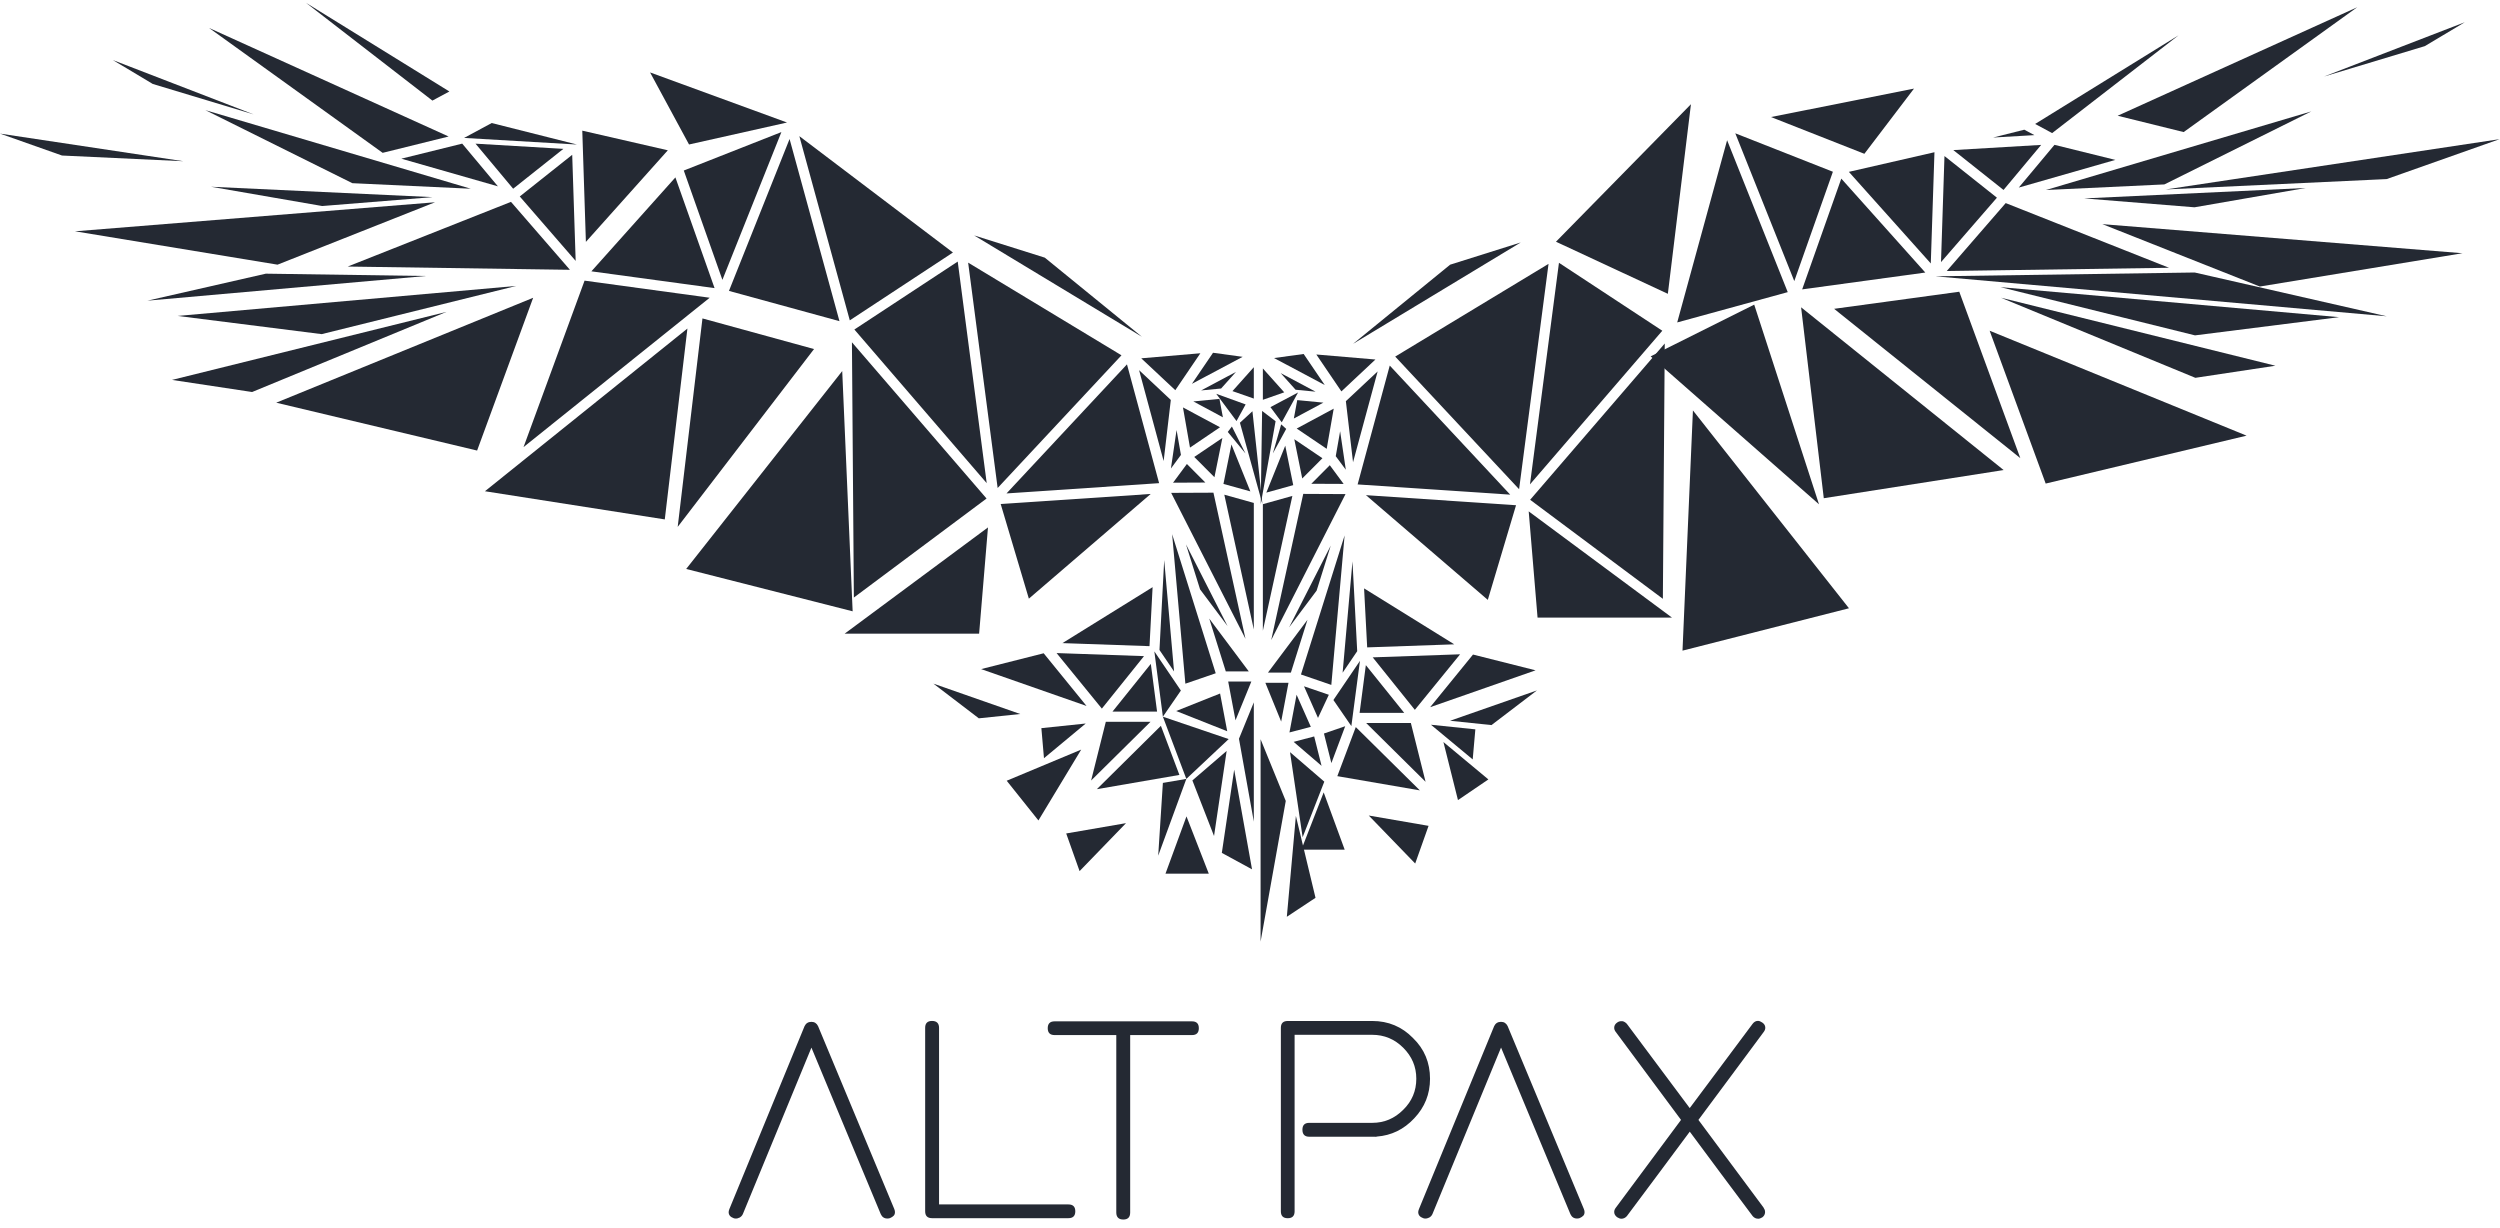 <?xml version="1.0" encoding="UTF-8"?> <svg xmlns="http://www.w3.org/2000/svg" width="171" height="84" viewBox="0 0 171 84" fill="none"> <path d="M80.084 27.357L77.913 25.318L79.593 31.535L80.084 27.357Z" fill="#242933"></path> <path d="M78.709 33.786L68.447 34.474L70.374 40.948L78.709 33.786Z" fill="#242933"></path> <path d="M68.844 33.751L79.283 33.048L77.085 24.922L68.844 33.751Z" fill="#242933"></path> <path d="M76.709 24.303L66.221 17.964L68.239 33.379L76.709 24.303Z" fill="#242933"></path> <path d="M58.439 22.539L67.491 33.048L65.508 17.891L58.439 22.539Z" fill="#242933"></path> <path d="M65.181 17.272L54.675 9.312L58.126 21.912L65.181 17.272Z" fill="#242933"></path> <path d="M49.861 19.898L57.42 21.968L54.007 9.507L49.861 19.898Z" fill="#242933"></path> <path d="M40.451 18.559L48.876 19.707L46.197 12.134L40.451 18.559Z" fill="#242933"></path> <path d="M53.447 9.034L46.771 11.664L49.412 19.143L53.447 9.034Z" fill="#242933"></path> <path d="M45.679 10.28L39.828 8.937L40.075 16.545L45.679 10.28Z" fill="#242933"></path> <path d="M53.833 8.38L44.465 4.954L47.13 9.883L53.833 8.38Z" fill="#242933"></path> <path d="M67.578 36.075L57.775 43.342H66.972L67.578 36.075Z" fill="#242933"></path> <path d="M46.935 38.917L58.321 41.814L57.608 25.381L46.935 38.917Z" fill="#242933"></path> <path d="M55.68 23.875L48.048 21.78L46.354 36.039L55.68 23.875Z" fill="#242933"></path> <path d="M47.019 22.473L33.17 33.601L45.471 35.528L47.019 22.473Z" fill="#242933"></path> <path d="M48.542 20.365L39.984 19.196L35.81 30.582L48.542 20.365Z" fill="#242933"></path> <path d="M36.468 20.368L18.893 27.544L32.634 30.818L36.468 20.368Z" fill="#242933"></path> <path d="M39.376 17.846L39.139 10.589L35.552 13.438L39.376 17.846Z" fill="#242933"></path> <path d="M30.543 21.331L11.765 25.986L17.244 26.814L30.543 21.331Z" fill="#242933"></path> <path d="M23.781 18.232L38.983 18.455L34.951 13.807L23.781 18.232Z" fill="#242933"></path> <path d="M29.757 13.835L5.128 15.821L18.983 18.103L29.757 13.835Z" fill="#242933"></path> <path d="M29.587 13.484L14.43 12.774L22.038 14.092L29.587 13.484Z" fill="#242933"></path> <path d="M29.127 18.879L18.183 18.719L10.081 20.566L29.127 18.879Z" fill="#242933"></path> <path d="M35.309 19.558L12.148 21.61L22.003 22.855L35.309 19.558Z" fill="#242933"></path> <path d="M38.534 10.182L32.526 9.827L35.1 12.909L38.534 10.182Z" fill="#242933"></path> <path d="M32.199 12.909L14.05 7.535L24.101 12.53L32.199 12.909Z" fill="#242933"></path> <path d="M27.451 10.854L34.057 12.746L31.615 9.824L27.451 10.854Z" fill="#242933"></path> <path d="M30.686 9.337L14.301 1.913L26.174 10.454L30.686 9.337Z" fill="#242933"></path> <path d="M17.352 7.827L7.719 4.108L10.45 5.743L17.352 7.827Z" fill="#242933"></path> <path d="M12.544 11.028L0 9.139L4.241 10.638L12.544 11.028Z" fill="#242933"></path> <path d="M33.632 8.415L39.463 9.886L31.743 9.434L33.632 8.415Z" fill="#242933"></path> <path d="M30.738 6.258L20.928 0.191L29.576 6.881L30.738 6.258Z" fill="#242933"></path> <path d="M78.108 23.036L66.632 16.103L71.463 17.623L78.108 23.036Z" fill="#242933"></path> <path d="M82.105 24.163L78.062 24.508L80.39 26.689L82.105 24.163Z" fill="#242933"></path> <path d="M84.996 24.407L82.971 24.129L81.527 26.254L84.996 24.407Z" fill="#242933"></path> <path d="M85.761 25.116L84.3 26.752L85.761 27.263V25.116Z" fill="#242933"></path> <path d="M86.349 34.474L85.667 28.129L84.811 28.915L86.349 34.474Z" fill="#242933"></path> <path d="M85.201 27.663L84.578 28.8L83.19 26.936L85.201 27.663Z" fill="#242933"></path> <path d="M83.98 29.545L85.19 31.016L84.261 29.173L83.98 29.545Z" fill="#242933"></path> <path d="M84.543 25.436L82.157 26.706L83.524 26.574L84.543 25.436Z" fill="#242933"></path> <path d="M83.646 28.543L83.409 27.284L81.625 27.458L83.646 28.543Z" fill="#242933"></path> <path d="M83.448 29.225L80.915 27.868L81.395 30.616L83.448 29.225Z" fill="#242933"></path> <path d="M83.611 29.955L81.687 31.256L83.068 32.641L83.611 29.955Z" fill="#242933"></path> <path d="M85.524 33.611L84.23 30.401L83.684 33.1L85.524 33.611Z" fill="#242933"></path> <path d="M80.776 31.117L80.477 29.413L80.091 32.046L80.776 31.117Z" fill="#242933"></path> <path d="M82.446 33.006L81.183 31.737L80.237 33.017L82.446 33.006Z" fill="#242933"></path> <path d="M80.108 33.712L85.191 43.696L82.999 33.699L80.108 33.712Z" fill="#242933"></path> <path d="M85.761 34.401L83.743 33.837L85.761 43.056V34.401Z" fill="#242933"></path> <path d="M85.416 45.923L82.713 42.312L83.844 45.923H85.416Z" fill="#242933"></path> <path d="M78.957 44.555L79.541 49.022L80.772 47.234L78.957 44.555Z" fill="#242933"></path> <path d="M83.966 42.826L81.12 37.233L82.084 40.311L83.966 42.826Z" fill="#242933"></path> <path d="M83.155 46.051L80.174 36.54L81.079 46.764L83.155 46.051Z" fill="#242933"></path> <path d="M80.449 48.633L83.942 50.017L83.454 47.436L80.449 48.633Z" fill="#242933"></path> <path d="M80.306 45.929L79.631 38.311L79.308 44.458L80.306 45.929Z" fill="#242933"></path> <path d="M84.042 50.553L81.145 53.277L79.541 49.023L84.042 50.553Z" fill="#242933"></path> <path d="M78.838 40.162L72.67 43.989L78.626 44.197L78.838 40.162Z" fill="#242933"></path> <path d="M78.25 44.879L72.27 44.67L75.367 48.469L78.25 44.879Z" fill="#242933"></path> <path d="M76.094 48.674H79.144L78.716 45.408L76.094 48.674Z" fill="#242933"></path> <path d="M78.696 49.37H75.638L74.632 53.388L78.696 49.37Z" fill="#242933"></path> <path d="M75.025 53.98L80.671 53.005L79.405 49.645L75.025 53.98Z" fill="#242933"></path> <path d="M85.591 46.618H84.008L84.509 49.269L85.591 46.618Z" fill="#242933"></path> <path d="M85.761 48.041L84.745 50.532L85.761 56.199V48.041Z" fill="#242933"></path> <path d="M85.639 59.462L84.418 52.644L83.573 58.338L85.639 59.462Z" fill="#242933"></path> <path d="M83.903 51.363L81.559 53.381L83.04 57.183L83.903 51.363Z" fill="#242933"></path> <path d="M82.682 59.761L81.155 55.84L79.718 59.761H82.682Z" fill="#242933"></path> <path d="M81.145 53.277L79.221 58.529L79.541 53.551L81.145 53.277Z" fill="#242933"></path> <path d="M77.019 56.303L72.928 57.009L73.843 59.584L77.019 56.303Z" fill="#242933"></path> <path d="M68.858 53.402L73.954 51.273L71.028 56.119L68.858 53.402Z" fill="#242933"></path> <path d="M67.108 45.766L74.319 48.288L71.387 44.684L67.108 45.766Z" fill="#242933"></path> <path d="M74.264 49.488L71.23 49.805L71.408 51.861L74.264 49.488Z" fill="#242933"></path> <path d="M69.783 48.838L63.845 46.761L66.951 49.133L69.783 48.838Z" fill="#242933"></path> <path d="M67.48 34.099L58.272 23.412L58.404 40.872L67.48 34.099Z" fill="#242933"></path> <path d="M94.231 25.405L92.057 27.44L92.548 31.618L94.231 25.405Z" fill="#242933"></path> <path d="M103.697 34.558L93.431 33.869L101.766 41.032L103.697 34.558Z" fill="#242933"></path> <path d="M103.297 33.834L95.059 25.005L92.861 33.135L103.297 33.834Z" fill="#242933"></path> <path d="M105.92 18.048L95.432 24.39L103.906 33.462L105.92 18.048Z" fill="#242933"></path> <path d="M113.702 22.622L106.633 17.975L104.65 33.131L113.702 22.622Z" fill="#242933"></path> <path d="M115.661 7.128L106.428 16.534L114.081 20.097L115.661 7.128Z" fill="#242933"></path> <path d="M122.281 19.982L118.134 9.591L114.721 22.055L122.281 19.982Z" fill="#242933"></path> <path d="M131.69 18.642L125.944 12.217L123.268 19.794L131.69 18.642Z" fill="#242933"></path> <path d="M125.37 11.748L118.694 9.118L122.729 19.227L125.37 11.748Z" fill="#242933"></path> <path d="M132.317 10.412L126.462 11.755L132.066 18.02L132.317 10.412Z" fill="#242933"></path> <path d="M130.918 6.06L121.133 8.005L127.523 10.52L130.918 6.06Z" fill="#242933"></path> <path d="M114.366 42.246L104.563 34.978L105.169 42.246H114.366Z" fill="#242933"></path> <path d="M126.469 41.606L115.796 28.073L115.083 44.504L126.469 41.606Z" fill="#242933"></path> <path d="M112.905 24.375L124.42 34.495L119.988 20.837L112.905 24.375Z" fill="#242933"></path> <path d="M137.048 32.151L123.195 21.019L124.747 34.078L137.048 32.151Z" fill="#242933"></path> <path d="M125.453 21.123L138.189 31.336L134.014 19.954L125.453 21.123Z" fill="#242933"></path> <path d="M153.666 29.799L136.091 22.622L139.925 33.076L153.666 29.799Z" fill="#242933"></path> <path d="M136.589 13.522L133.002 10.673L132.765 17.93L136.589 13.522Z" fill="#242933"></path> <path d="M155.638 25.016L136.86 20.364L150.162 25.843L155.638 25.016Z" fill="#242933"></path> <path d="M148.36 18.316L137.19 13.891L133.158 18.538L148.36 18.316Z" fill="#242933"></path> <path d="M168.433 17.321L143.8 15.331L154.573 19.599L168.433 17.321Z" fill="#242933"></path> <path d="M157.711 12.857L142.555 13.571L150.103 14.179L157.711 12.857Z" fill="#242933"></path> <path d="M132.386 18.9L163.249 21.634L150.117 18.639L132.386 18.9Z" fill="#242933"></path> <path d="M159.993 21.694L136.832 19.641L150.138 22.939L159.993 21.694Z" fill="#242933"></path> <path d="M139.615 9.911L133.607 10.266L137.041 12.993L139.615 9.911Z" fill="#242933"></path> <path d="M158.094 7.619L139.942 12.997L148.044 12.614L158.094 7.619Z" fill="#242933"></path> <path d="M144.69 10.937L140.526 9.907L138.084 12.83L144.69 10.937Z" fill="#242933"></path> <path d="M161.235 0.494L144.847 7.917L149.362 9.034L161.235 0.494Z" fill="#242933"></path> <path d="M168.593 1.52L158.96 5.236L165.859 3.155L168.593 1.52Z" fill="#242933"></path> <path d="M148.131 12.958L163.249 12.249L170.972 9.518L148.131 12.958Z" fill="#242933"></path> <path d="M136.331 9.407L139.152 9.243L138.463 8.871L136.331 9.407Z" fill="#242933"></path> <path d="M149.014 2.414L139.204 8.478L140.366 9.104L149.014 2.414Z" fill="#242933"></path> <path d="M92.548 23.52L104.021 16.583L99.189 18.104L92.548 23.52Z" fill="#242933"></path> <path d="M94.079 24.591L90.036 24.247L91.751 26.772L94.079 24.591Z" fill="#242933"></path> <path d="M87.145 24.49L90.614 26.337L89.17 24.212L87.145 24.49Z" fill="#242933"></path> <path d="M87.841 26.835L86.38 25.203V27.346L87.841 26.835Z" fill="#242933"></path> <path d="M86.234 34.492L86.328 28.108L87.25 28.811L86.234 34.492Z" fill="#242933"></path> <path d="M86.898 27.847L87.671 28.887L88.787 26.846L86.898 27.847Z" fill="#242933"></path> <path d="M87.977 29.336L87.632 29.027L87.065 31.013L87.977 29.336Z" fill="#242933"></path> <path d="M89.984 26.79L87.598 25.52L88.617 26.658L89.984 26.79Z" fill="#242933"></path> <path d="M90.52 27.541L88.732 27.367L88.499 28.626L90.52 27.541Z" fill="#242933"></path> <path d="M91.226 27.951L88.694 29.312L90.746 30.7L91.226 27.951Z" fill="#242933"></path> <path d="M90.454 31.343L88.53 30.042L89.073 32.728L90.454 31.343Z" fill="#242933"></path> <path d="M86.617 33.695L88.457 33.184L87.911 30.484L86.617 33.695Z" fill="#242933"></path> <path d="M91.365 31.204L92.054 32.13L91.664 29.496L91.365 31.204Z" fill="#242933"></path> <path d="M89.695 33.09L91.904 33.1L90.958 31.82L89.695 33.09Z" fill="#242933"></path> <path d="M92.033 33.796L89.142 33.782L86.951 43.78L92.033 33.796Z" fill="#242933"></path> <path d="M88.398 33.921L86.38 34.485V43.14L88.398 33.921Z" fill="#242933"></path> <path d="M89.431 42.395L86.728 46.006H88.297L89.431 42.395Z" fill="#242933"></path> <path d="M93.021 45.203L92.433 49.666L91.205 47.881L93.021 45.203Z" fill="#242933"></path> <path d="M91.024 37.316L88.175 42.91L90.057 40.398L91.024 37.316Z" fill="#242933"></path> <path d="M91.971 36.624L88.986 46.135L91.062 46.848L91.971 36.624Z" fill="#242933"></path> <path d="M90.892 47.523L89.194 46.942L90.151 49.106L90.892 47.523Z" fill="#242933"></path> <path d="M89.66 49.714L88.686 47.519L88.199 50.1L89.66 49.714Z" fill="#242933"></path> <path d="M91.835 46.013L92.833 44.541L92.51 38.398L91.835 46.013Z" fill="#242933"></path> <path d="M92.012 49.673L90.558 50.173L91.066 52.195L92.012 49.673Z" fill="#242933"></path> <path d="M99.471 44.072L93.303 40.245L93.515 44.281L99.471 44.072Z" fill="#242933"></path> <path d="M99.871 44.754L93.894 44.963L96.775 48.553L99.871 44.754Z" fill="#242933"></path> <path d="M96.047 48.758L93.424 45.495L92.997 48.758H96.047Z" fill="#242933"></path> <path d="M93.446 49.454L97.509 53.475L96.503 49.454H93.446Z" fill="#242933"></path> <path d="M97.119 54.063L92.736 49.732L91.473 53.089L97.119 54.063Z" fill="#242933"></path> <path d="M88.133 46.702H86.55L87.632 49.356L88.133 46.702Z" fill="#242933"></path> <path d="M86.224 50.563V64.405L87.946 54.786L86.224 50.563Z" fill="#242933"></path> <path d="M88.485 50.744L90.395 52.383L89.89 50.372L88.485 50.744Z" fill="#242933"></path> <path d="M89.981 61.41L88.638 55.809L88.019 62.708L89.981 61.41Z" fill="#242933"></path> <path d="M90.582 53.465L88.238 51.447L89.1 57.267L90.582 53.465Z" fill="#242933"></path> <path d="M89.013 58.119H91.977L90.54 54.199L89.013 58.119Z" fill="#242933"></path> <path d="M97.714 56.488L93.623 55.782L96.799 59.065L97.714 56.488Z" fill="#242933"></path> <path d="M101.805 53.312L98.73 50.755L99.725 54.727L101.805 53.312Z" fill="#242933"></path> <path d="M105.033 45.85L100.754 44.771L97.822 48.372L105.033 45.85Z" fill="#242933"></path> <path d="M100.914 49.888L97.877 49.572L100.733 51.944L100.914 49.888Z" fill="#242933"></path> <path d="M105.127 47.224L99.185 49.3L102.017 49.596L105.127 47.224Z" fill="#242933"></path> <path d="M113.869 23.495L104.661 34.185L113.74 40.959L113.869 23.495Z" fill="#242933"></path> <path d="M55.503 71.654C54.713 73.571 53.931 75.471 53.155 77.353C52.379 79.235 51.596 81.134 50.807 83.051C50.751 83.169 50.66 83.253 50.542 83.305L50.553 83.294C50.476 83.333 50.41 83.35 50.347 83.35C50.271 83.35 50.215 83.34 50.177 83.322C49.951 83.242 49.84 83.103 49.84 82.908C49.84 82.859 49.853 82.793 49.885 82.71L55.033 70.186C55.127 69.992 55.284 69.894 55.503 69.894C55.708 69.894 55.861 69.992 55.955 70.186L61.17 82.7C61.201 82.779 61.215 82.849 61.215 82.905C61.215 83.013 61.187 83.096 61.124 83.159C61.065 83.221 60.982 83.273 60.874 83.319C60.825 83.336 60.763 83.347 60.697 83.347C60.484 83.347 60.335 83.246 60.244 83.047L55.499 71.651L55.503 71.654Z" fill="#242933"></path> <path d="M73.081 82.383C73.394 82.383 73.55 82.54 73.55 82.853C73.55 83.166 73.394 83.323 73.081 83.323H63.751C63.438 83.323 63.281 83.166 63.281 82.853V70.302C63.281 69.989 63.438 69.832 63.751 69.832C64.064 69.832 64.231 69.989 64.231 70.302V82.383H73.081Z" fill="#242933"></path> <path d="M81.531 69.86C81.844 69.86 82 70.016 82 70.329C82 70.642 81.844 70.799 81.531 70.799H77.304V82.936C77.304 83.256 77.147 83.416 76.834 83.416C76.521 83.416 76.354 83.256 76.354 82.936V70.799H72.135C71.822 70.799 71.665 70.642 71.665 70.329C71.665 70.016 71.822 69.86 72.135 69.86H81.531Z" fill="#242933"></path> <path d="M97.814 73.787C97.814 74.834 97.453 75.735 96.733 76.493C96.023 77.252 95.171 77.669 94.169 77.742C94.144 77.756 94.124 77.76 94.103 77.756C94.085 77.756 94.061 77.753 94.03 77.753H89.556C89.243 77.753 89.086 77.593 89.086 77.273C89.086 76.953 89.243 76.803 89.556 76.803H93.859C94.68 76.803 95.386 76.507 95.981 75.909C96.576 75.328 96.875 74.618 96.875 73.787C96.875 72.956 96.576 72.26 95.981 71.665C95.393 71.077 94.684 70.781 93.859 70.781H88.551V82.856C88.551 83.169 88.394 83.326 88.081 83.326C87.768 83.326 87.611 83.169 87.611 82.856V70.305C87.611 69.992 87.768 69.835 88.081 69.835H93.859C94.962 69.835 95.891 70.225 96.649 71.001C97.425 71.752 97.814 72.681 97.814 73.79V73.787Z" fill="#242933"></path> <path d="M102.671 71.654C101.881 73.571 101.098 75.471 100.323 77.353C99.547 79.235 98.764 81.134 97.975 83.051C97.919 83.169 97.832 83.253 97.71 83.305L97.721 83.294C97.644 83.333 97.578 83.35 97.512 83.35C97.439 83.35 97.38 83.34 97.345 83.322C97.119 83.242 97.007 83.103 97.007 82.908C97.007 82.859 97.021 82.793 97.053 82.71L102.201 70.186C102.295 69.992 102.452 69.894 102.671 69.894C102.876 69.894 103.029 69.992 103.123 70.186L108.338 82.7C108.369 82.779 108.383 82.849 108.383 82.905C108.383 83.013 108.355 83.096 108.292 83.159C108.23 83.221 108.15 83.273 108.045 83.319C107.997 83.336 107.934 83.347 107.868 83.347C107.656 83.347 107.506 83.246 107.416 83.047L102.671 71.651V71.654Z" fill="#242933"></path> <path d="M120.625 82.599C120.694 82.7 120.729 82.794 120.729 82.88V82.957C120.712 83.082 120.649 83.187 120.541 83.267C120.437 83.329 120.343 83.361 120.27 83.361C120.113 83.361 119.985 83.302 119.884 83.183C119.146 82.195 118.426 81.232 117.727 80.296C117.028 79.36 116.314 78.397 115.58 77.405C114.86 78.376 114.144 79.339 113.431 80.296C112.717 81.252 111.997 82.213 111.277 83.183C111.169 83.302 111.044 83.361 110.902 83.361C110.815 83.361 110.717 83.326 110.609 83.256C110.477 83.155 110.411 83.037 110.411 82.898C110.411 82.797 110.449 82.7 110.522 82.606C111.26 81.604 112.004 80.602 112.752 79.604C113.5 78.605 114.245 77.603 114.982 76.601C114.238 75.593 113.493 74.591 112.752 73.596C112.011 72.601 111.267 71.599 110.522 70.59C110.446 70.496 110.411 70.399 110.411 70.298C110.411 70.148 110.484 70.027 110.627 69.933C110.707 69.877 110.797 69.849 110.891 69.849H110.975C111.079 69.867 111.18 69.929 111.274 70.027L115.577 75.794C116.297 74.824 117.014 73.864 117.73 72.91C118.443 71.957 119.16 70.997 119.88 70.027C119.981 69.894 120.103 69.828 120.245 69.828C120.332 69.828 120.43 69.867 120.538 69.94C120.677 70.034 120.746 70.152 120.746 70.298C120.746 70.399 120.708 70.496 120.635 70.59C119.898 71.592 119.153 72.594 118.405 73.596C117.657 74.598 116.913 75.6 116.172 76.601L120.625 82.595V82.599Z" fill="#242933"></path> </svg> 